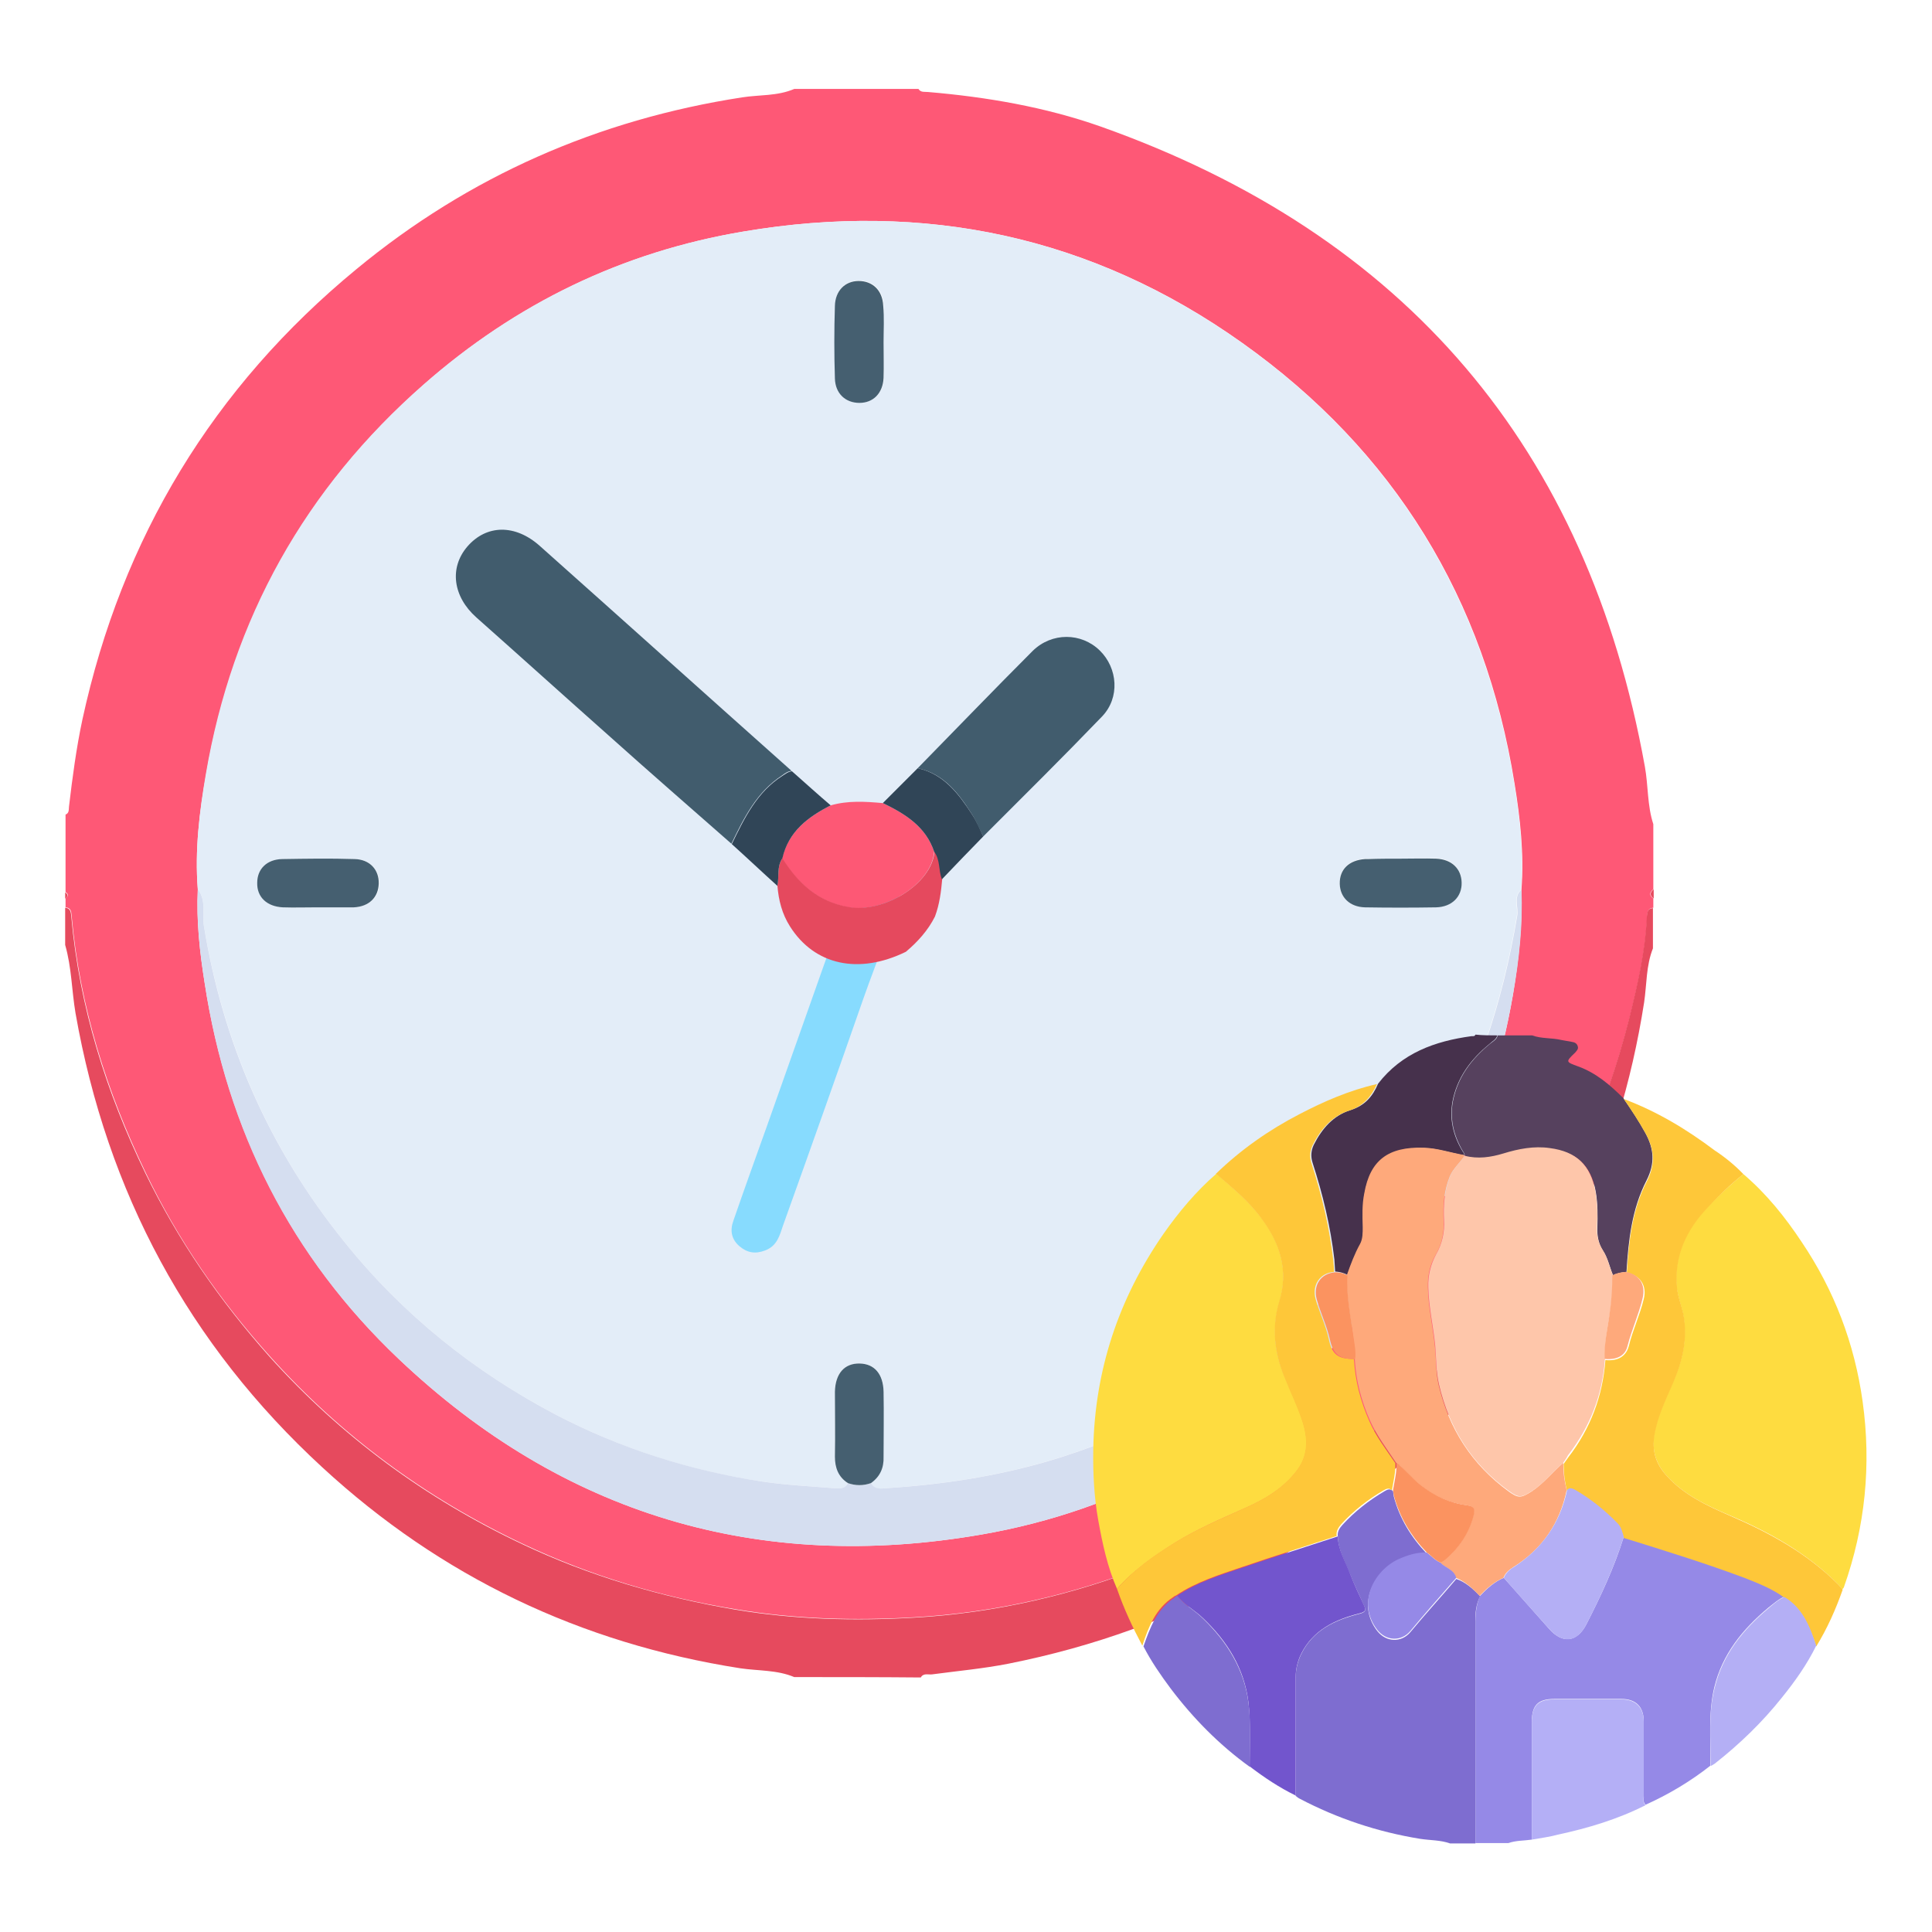 <?xml version="1.0" encoding="utf-8"?>
<!-- Generator: Adobe Illustrator 26.2.1, SVG Export Plug-In . SVG Version: 6.00 Build 0)  -->
<svg version="1.1" id="Layer_1" xmlns="http://www.w3.org/2000/svg" xmlns:xlink="http://www.w3.org/1999/xlink" x="0px" y="0px"
	 viewBox="0 0 504 504" style="enable-background:new 0 0 504 504;" xml:space="preserve">
<style type="text/css">
	.st0{fill:#FE5876;}
	.st1{fill:#E64A5E;}
	.st2{fill:#E3EDF8;}
	.st3{fill:#D5DEF0;}
	.st4{fill:#415C6D;}
	.st5{fill:#87DBFE;}
	.st6{fill:#FD5875;}
	.st7{fill:#E5495E;}
	.st8{fill:#455F70;}
	.st9{fill:#304557;}
	.st10{fill:#9589E7;}
	.st11{fill:#7E6DD0;}
	.st12{fill:#56415E;}
	.st13{fill:#46314C;}
	.st14{fill:#FEDC40;}
	.st15{fill:#FEC739;}
	.st16{fill:#7255CD;}
	.st17{fill:#B4AFF6;}
	.st18{fill:#B4AFF5;}
	.st19{fill:#FEA97B;}
	.st20{fill:#FB9360;}
	.st21{fill:#FEC6AA;}
</style>
<g>
	<g>
		<path class="st0" d="M207.2,23.2c10.8,0,21.6,0,32.4,0c0.6,1,1.7,0.7,2.5,0.8c15.3,1.3,30.5,3.9,45,9c79.5,28.2,127,83.8,142,167
			c0.9,5,0.6,10.1,2.2,15c0,5.7,0,11.3,0,17c-1,0.8-1.1,1.6,0,2.4c0,0.8,0,1.6,0,2.4c-1.4,0.1-1.6,1.2-1.6,2.3
			c-0.4,8.9-2.4,17.5-4.5,26.1c-6.2,24.6-16.4,47.4-31,68.3c-11.5,16.4-24.9,31-40.5,43.5c-16.3,13-34.2,23.3-53.5,31
			c-19.8,7.9-40.5,12.7-61.7,13.9c-15.5,0.9-31.1,0.5-46.6-2.1c-19.4-3.2-37.9-8.7-55.6-17.1c-25.2-11.9-47.2-28.1-65.9-48.9
			c-13-14.5-24-30.4-32.4-47.9c-10.2-21.2-17.2-43.4-19.3-66.9c-0.1-1.2-0.2-2.2-1.6-2.3c0-0.8,0-1.6,0-2.4c0.8-0.5,0.8-1.1,0-1.6
			c0-6.7,0-13.5,0-20.2c1-0.4,0.8-1.3,0.9-2.1c0.9-7.6,1.9-15.2,3.5-22.7c10.3-47.4,34.1-86.7,71.5-117.5
			c29.3-24.2,63-39,100.6-44.8C198,24.7,202.8,25.1,207.2,23.2z M51.6,232c-0.4,8.2,0.5,16.4,1.8,24.5c5.9,38.3,22.6,71.4,50.6,98
			c42.8,40.6,94,55.9,152.1,45.8c36.3-6.3,67.2-23.5,92.7-50c24.6-25.5,39.9-55.9,45.9-90.9c1.5-9,2.5-18.1,2.2-27.3
			c0.7-9.3-0.3-18.5-1.8-27.7c-7.7-48.2-31.4-86.8-71.1-115c-39.1-27.8-82.8-37-130-29c-31.6,5.3-59.4,18.8-83.4,39.9
			c-30.8,27.1-49.8,61.1-56.8,101.6C52,211.8,50.8,221.8,51.6,232z"/>
		<path class="st1" d="M207.2,437.5c-4.5-1.9-9.4-1.6-14.1-2.3c-41.6-6.5-78.1-23.9-109-52.4C49.2,350.7,27.9,311,19.7,264.3
			c-1-5.9-1-11.9-2.7-17.8c0-3.2,0-6.5,0-9.7c1.4,0.1,1.5,1.2,1.6,2.3c2.1,23.6,9.1,45.8,19.3,66.9c8.5,17.5,19.4,33.3,32.4,47.9
			c18.7,20.8,40.7,37,65.9,48.9c17.7,8.4,36.3,13.8,55.6,17.1c15.5,2.6,31.1,3,46.6,2.1c21.2-1.2,41.9-6,61.7-13.9
			c19.4-7.7,37.3-18,53.5-31c15.6-12.5,29-27.1,40.5-43.5c14.5-20.9,24.8-43.6,31-68.3c2.1-8.6,4.1-17.2,4.5-26.1
			c0.1-1.2,0.2-2.2,1.6-2.3c0,3.5,0,7,0,10.5c-1.8,4.5-1.6,9.4-2.3,14.1c-6.5,41.7-23.9,78.1-52.4,109.1
			c-30.8,33.5-68.7,54.5-113.4,63.4c-6.6,1.3-13.3,1.9-20,2.8c-1,0.1-2.2-0.4-2.9,0.8C229.3,437.5,218.2,437.5,207.2,437.5z"/>
		<path class="st1" d="M431.4,234.4c-1.1-0.8-1-1.6,0-2.4C431.4,232.8,431.4,233.6,431.4,234.4z"/>
		<path class="st1" d="M17,232.8c0.8,0.5,0.8,1.1,0,1.6C17,233.9,17,233.3,17,232.8z"/>
		<path class="st2" d="M51.6,232c-0.8-10.1,0.4-20.2,2.1-30.1c6.9-40.5,25.9-74.5,56.8-101.6c24-21.1,51.8-34.6,83.4-39.9
			c47.3-8,90.9,1.2,130,29c39.7,28.2,63.3,66.8,71.1,115c1.5,9.2,2.5,18.4,1.8,27.7c-2.2,2-0.7,4.6-1.1,6.8
			c-3.8,22.7-10.8,44.3-22.6,64.2c-11.3,19-25.5,35.6-43.1,49c-17.2,13.2-36.2,23.1-57.1,29.2c-13.6,3.9-27.4,6-41.5,6.9
			c-1.5,0.1-3.3,0.6-4.3-1.3c2.5-1.6,3.4-4,3.4-6.9c-0.1-5.6,0-11.3,0-16.9c-0.1-4.7-2.3-7.3-6.2-7.4c-4.1-0.1-6.5,2.6-6.5,7.4
			c-0.1,5.6,0,11.3,0,16.9c0,2.9,0.9,5.2,3.4,6.9c-0.9,1.7-2.5,1.4-3.9,1.3c-6.1-0.5-12.3-0.8-18.4-1.7
			c-18.9-2.8-36.9-8.6-53.8-17.4c-21.5-11.3-40.1-26.2-55.4-45.3c-19.5-24.2-31.4-51.6-36.5-82.2C52.7,238.4,53.9,234.8,51.6,232z
			 M230.5,89.3c0-3.2,0.1-6.5,0-9.7c-0.2-4-2.8-6.4-6.4-6.4c-3.6,0-6.2,2.5-6.2,6.5c-0.2,6.3-0.2,12.6,0,18.9c0.1,4,2.8,6.4,6.4,6.4
			c3.6,0,6.1-2.5,6.3-6.5C230.7,95.5,230.5,92.4,230.5,89.3z M82.7,236.7c3,0,5.9,0,8.9,0c0.3,0,0.5,0,0.8,0c4-0.3,6.5-2.6,6.5-6.2
			c0.1-3.6-2.4-6.3-6.3-6.4c-6.3-0.2-12.6-0.2-18.9,0c-4,0.1-6.5,2.6-6.5,6.2c0,3.7,2.5,6.3,6.7,6.4
			C76.8,236.8,79.7,236.7,82.7,236.7z M365.4,224c-2.8,0-5.6,0-8.5,0c-0.3,0-0.5,0-0.8,0c-4.2,0.3-6.7,2.7-6.6,6.5
			c0.1,3.6,2.5,6.1,6.6,6.1c6.2,0.1,12.4,0.1,18.5,0c4.2-0.1,6.7-2.7,6.7-6.5c-0.1-3.6-2.6-6-6.6-6.2
			C371.6,223.9,368.5,224,365.4,224z"/>
		<path class="st3" d="M51.6,232c2.3,2.9,1.1,6.4,1.6,9.6c5,30.6,17,58,36.5,82.2c15.3,19.1,33.9,34,55.4,45.3
			c16.9,8.8,34.9,14.5,53.8,17.4c6.1,0.9,12.2,1.2,18.4,1.7c1.4,0.1,3,0.4,3.9-1.3c2,0.7,4,0.7,6,0c1,1.8,2.8,1.4,4.3,1.3
			c14.1-0.9,27.9-3,41.5-6.9c20.9-6.1,39.9-16,57.1-29.2c17.5-13.5,31.8-30,43.1-49c11.8-19.9,18.8-41.5,22.6-64.2
			c0.4-2.3-1.1-4.9,1.1-6.8c0.4,9.2-0.6,18.3-2.2,27.3c-6,35-21.3,65.4-45.9,90.9c-25.5,26.5-56.4,43.7-92.7,50
			c-58.2,10.1-109.3-5.2-152.1-45.8c-28.1-26.6-44.8-59.6-50.6-98C52.1,248.3,51.2,240.2,51.6,232z"/>
		<path class="st4" d="M190.8,220.1c-10.7-9.4-21.5-18.8-32.1-28.3c-11.5-10.2-22.9-20.5-34.4-30.7c-6.2-5.5-7.1-13-2.4-18.5
			c5-5.8,12.5-5.9,18.9-0.2c21.9,19.5,43.8,39.2,65.7,58.7c-1,0.1-1.7,0.6-2.5,1.2C197.4,206.6,194.1,213.3,190.8,220.1z"/>
		<path class="st4" d="M239.4,200.4c10-10.2,19.9-20.5,30-30.6c5-4.9,12.7-4.8,17.5-0.1c4.7,4.6,5.3,12.3,0.6,17.2
			c-10.2,10.6-20.6,20.9-31,31.3c-1-1.9-1.8-4-2.9-5.7C250.1,207,246.3,201.9,239.4,200.4z"/>
		<path class="st5" d="M234.7,232.9c-2.4,9.4-6.2,18.3-9.4,27.4c-6.9,19.8-13.9,39.5-21,59.3c-0.9,2.6-1.5,5.4-4.7,6.6
			c-2.6,1-4.7,0.6-6.7-1.1c-2.1-1.8-2.5-4.1-1.6-6.6c2.9-8.4,5.9-16.7,8.9-25.1c6.4-18,12.7-36,19.1-53.9c1.3-3.5,2.8-7,4.1-10.5
			C226.9,231,230.6,232.4,234.7,232.9z"/>
		<path class="st6" d="M216.7,210.1c4.5-1.3,9-1,13.6-0.6c5.8,2.8,11.2,6.1,13.4,12.7c-0.7,8.6-13.4,16.1-22.5,14.5
			c-7.9-1.5-13.1-6.3-17.2-12.7C205.7,216.9,210.8,213.1,216.7,210.1z"/>
		<path class="st7" d="M204.1,223.9c4.1,6.5,9.3,11.3,17.2,12.7c9.1,1.7,21.8-5.9,22.5-14.5c1.7,2.1,1.2,4.9,2,7.2
			c-0.3,3.3-0.7,6.6-1.9,9.8c-1.8,3.6-4.5,6.6-7.6,9.2c-12.3,6-23.8,3.5-30.2-6.6c-2.1-3.3-3-6.9-3.3-10.7
			C203.3,228.7,202.6,226.1,204.1,223.9z"/>
		<path class="st8" d="M230.5,89.3c0,3.1,0.1,6.2,0,9.3c-0.2,4-2.7,6.5-6.3,6.5c-3.6,0-6.3-2.4-6.4-6.4c-0.2-6.3-0.2-12.6,0-18.9
			c0.1-4,2.7-6.5,6.2-6.5c3.6,0,6.2,2.4,6.4,6.4C230.7,82.9,230.5,86.1,230.5,89.3z"/>
		<path class="st8" d="M82.7,236.7c-3,0-5.9,0.1-8.9,0c-4.2-0.2-6.8-2.7-6.7-6.4c0-3.6,2.5-6.1,6.5-6.2c6.3-0.1,12.6-0.2,18.9,0
			c4,0.1,6.4,2.8,6.3,6.4c-0.1,3.6-2.5,6-6.5,6.2c-0.3,0-0.5,0-0.8,0C88.6,236.7,85.6,236.7,82.7,236.7z"/>
		<path class="st8" d="M365.4,224c3.1,0,6.2-0.1,9.3,0c4,0.2,6.5,2.6,6.6,6.2c0.1,3.7-2.5,6.4-6.7,6.5c-6.2,0.1-12.4,0.1-18.5,0
			c-4-0.1-6.5-2.6-6.6-6.1c-0.1-3.8,2.4-6.2,6.6-6.5c0.3,0,0.5,0,0.8,0C359.7,224,362.6,224,365.4,224z"/>
		<path class="st8" d="M227.2,386.9c-2,0.7-4,0.7-6,0c-2.5-1.6-3.4-4-3.4-6.9c0.1-5.6,0-11.3,0-16.9c0.1-4.8,2.5-7.5,6.5-7.4
			c3.8,0.1,6.1,2.7,6.2,7.4c0.1,5.6,0,11.3,0,16.9C230.6,382.9,229.6,385.2,227.2,386.9z"/>
		<path class="st9" d="M204.1,223.9c-1.5,2.2-0.8,4.8-1.3,7.2c-4-3.6-7.9-7.3-11.9-10.9c3.3-6.8,6.6-13.6,13.2-17.8
			c0.8-0.5,1.5-1.1,2.5-1.2c3.4,3,6.7,6,10.1,8.9C210.8,213.1,205.7,216.9,204.1,223.9z"/>
		<path class="st9" d="M245.7,229.4c-0.9-2.4-0.4-5.1-2-7.2c-2.2-6.6-7.6-9.9-13.4-12.7c3-3,6.1-6.1,9.1-9.1
			c6.8,1.5,10.7,6.7,14.2,12.1c1.2,1.8,2,3.8,2.9,5.7C252.9,221.9,249.3,225.6,245.7,229.4z"/>
	</g>
	<g>
		<path class="st10" d="M399.6,479.9c-2,0.3-4.1,0.2-6.1,0.9c-2.9,0-5.8,0-8.6,0c0-19.3,0-38.6,0-57.9c0-2.3,0.3-4.5,1.2-6.6
			c1.8-1.9,3.8-3.7,6.2-4.7c3.9,4.4,7.9,8.9,11.8,13.3c3.5,4,7.3,3.5,9.7-1.1c3.8-7.4,7.3-14.9,9.8-22.9
			c10.6,3.3,21.3,6.6,31.7,10.5c3.6,1.3,7.1,2.8,10.2,5.1c-1.6,0.7-2.9,1.9-4.2,2.9c-6.7,5.6-12,12.1-14.1,20.8
			c-1.6,6.8-0.9,13.6-1,20.4c-5.2,4.1-10.9,7.5-16.9,10.2c-0.8-0.7-0.4-1.5-0.5-2.3c0-6.5,0-13,0-19.5c0-3.8-2.1-5.8-5.8-5.8
			c-5.8,0-11.6,0-17.5,0c-4.3,0-5.9,1.6-5.9,6C399.6,459.5,399.6,469.7,399.6,479.9z"/>
		<path class="st11" d="M386.1,416.4c-1,2.1-1.3,4.3-1.2,6.6c0,19.3,0,38.6,0,57.9c-2.2,0-4.4,0-6.6,0c-2.5-0.9-5.2-0.8-7.8-1.2
			c-11.1-1.8-21.6-5.3-31.5-10.5c-0.4-0.2-0.7-0.5-1-0.7c0-10.3,0-20.5,0-30.8c0-2.2,0.5-4.2,1.4-6.1c3.1-6.4,8.9-9,15.2-10.6
			c2-0.5,1.7-1.2,1.1-2.4c-1.1-2.6-2.4-5.1-3.4-7.7c-1.3-3.3-3.2-6.4-3.3-10c-0.2-1.3,0.4-2.2,1.2-3.1c3.2-3.5,6.9-6.4,11-8.8
			c0.7-0.4,1.4-0.8,2.2,0c0.1,0.5,0.1,1,0.2,1.4c1.5,5.7,4.5,10.6,8.6,14.9c-2.6-0.1-5,0.7-7.3,1.7c-6.2,2.8-11.2,11.3-5.6,18.5
			c2.3,2.9,6.2,3.1,8.6,0.3c3.9-4.7,8-9.2,12-13.9C382.3,412.7,384.3,414.5,386.1,416.4z"/>
		<path class="st12" d="M399.7,270.1c2.4,0.9,5.1,0.6,7.6,1.2c0.9,0.2,1.9,0.3,2.8,0.5c0.7,0.1,1.3,0.4,1.5,1.2
			c0.2,0.7-0.3,1.1-0.7,1.6c-2.5,2.4-2.5,2.4,0.8,3.6c4.7,1.7,8.4,4.9,11.8,8.3c2,2.9,4,5.9,5.7,9c2.3,4.2,2.6,8,0.3,12.5
			c-3.8,7.4-4.7,15.6-5.2,23.8c-1.2,0.1-2.4,0.3-3.5,0.9c-0.9-2.1-1.3-4.4-2.6-6.4c-1.2-1.8-1.6-3.9-1.5-6.1
			c0.1-3.1,0.1-6.2-0.4-9.2c-1.2-6.9-4.9-10.5-11.9-11.3c-4.2-0.5-8.2,0.2-12.1,1.4c-3.3,1-6.7,1.5-10.1,0.6c0-0.1,0-0.2-0.1-0.3
			c0-0.5-0.4-0.9-0.6-1.3c-2.3-4-3.3-8.2-2.5-12.7c1.2-6.3,4.8-11.1,9.7-15.1c0.7-0.6,1.8-1.1,2-2.2
			C393.6,270.1,396.6,270.1,399.7,270.1z"/>
		<path class="st13" d="M390.6,270.1c-0.3,1.1-1.3,1.5-2,2.2c-4.9,4-8.5,8.8-9.7,15.1c-0.8,4.6,0.2,8.8,2.5,12.7
			c0.2,0.4,0.6,0.7,0.6,1.3c-3.5-0.6-6.9-1.8-10.5-1.9c-9.3-0.2-14,3.3-15.5,11.9c-0.5,2.9-0.4,5.9-0.4,8.8c0,1.5,0.1,3.1-0.7,4.4
			c-1.4,2.6-2.5,5.3-3.4,8c-1-0.6-2.1-0.8-3.2-0.9c-0.1-1-0.1-2.1-0.2-3.1c-1-8.6-3-17-5.7-25.3c-0.5-1.6-0.4-3.1,0.3-4.6
			c2.1-4.2,5.1-7.7,9.6-9.1c3.8-1.2,5.8-3.6,7.2-6.9c6.2-8,14.8-11.1,24.4-12.4c0.4,0,0.8,0.1,1-0.4
			C386.8,270.1,388.7,270.1,390.6,270.1z"/>
		<path class="st14" d="M291.4,414.5c-2.5-5.7-3.8-11.8-4.9-17.9c-1.1-6.1-1.4-12.4-1.3-18.6c0.4-20.6,6.6-39.2,18.3-56.1
			c4-5.7,8.5-11.1,13.8-15.7c4.2,3.6,8.4,7.1,11.8,11.6c4.9,6.5,7.1,13.7,4.7,21.7c-2,6.7-1.4,13,1.2,19.4c1.6,3.9,3.5,7.7,4.8,11.8
			c1.5,4.6,1.6,9-1.5,13c-3.6,4.7-8.6,7.6-13.9,9.9c-6.1,2.7-12.1,5.3-17.8,8.8C301,405.9,295.7,409.6,291.4,414.5z"/>
		<path class="st15" d="M291.4,414.5c4.3-5,9.6-8.7,15.1-12.1c5.7-3.5,11.8-6.1,17.8-8.8c5.3-2.3,10.3-5.2,13.9-9.9
			c3.1-4,3-8.4,1.5-13c-1.3-4-3.2-7.8-4.8-11.8c-2.5-6.4-3.2-12.7-1.2-19.4c2.5-8,0.2-15.2-4.7-21.7c-3.3-4.5-7.6-8-11.8-11.6
			c6.5-6.3,13.8-11.4,21.7-15.5c6.5-3.4,13.2-6.3,20.3-7.9c-1.5,3.3-3.5,5.7-7.2,6.9c-4.5,1.4-7.5,4.9-9.6,9.1
			c-0.7,1.5-0.8,3-0.3,4.6c2.7,8.3,4.7,16.7,5.7,25.3c0.1,1,0.2,2,0.2,3.1c-3.7,0.3-5.8,3.4-4.8,7.1c1,3.5,2.6,6.7,3.4,10.3
			c0.9,4.2,2.4,5.3,6.6,5.3c0.3,5.6,1.7,11,4,16.2c1.7,4,4.4,7.4,6.8,11c0.1,2.4-0.5,4.7-0.9,7.1c-0.7-0.8-1.5-0.4-2.2,0
			c-4.1,2.4-7.8,5.3-11,8.8c-0.8,0.9-1.4,1.9-1.2,3.1c-8.2,2.7-16.5,5.3-24.7,8.1c-5.9,2-12,3.9-17.2,7.4c-0.2,0.1-0.5,0.2-0.7,0.4
			c-4.6,3-6.5,7.8-8.1,12.7C295.5,424.6,293.2,419.7,291.4,414.5z"/>
		<path class="st16" d="M307.1,416.3c5.3-3.6,11.3-5.4,17.2-7.4c8.2-2.8,16.5-5.4,24.7-8.1c0.1,3.7,2.1,6.7,3.3,10
			c1,2.6,2.2,5.1,3.4,7.7c0.6,1.3,0.9,1.9-1.1,2.4c-6.3,1.6-12.1,4.3-15.2,10.6c-0.9,1.9-1.4,3.9-1.4,6.1c0,10.3,0,20.5,0,30.8
			c-4.3-2.1-8.2-4.7-12-7.6c0-5.5,0.3-11-0.3-16.6c-1.1-9-5.5-16-11.9-22.1C311.6,420,308.9,418.6,307.1,416.3z"/>
		<path class="st11" d="M307.1,416.3c1.9,2.4,4.6,3.8,6.7,5.9c6.3,6.1,10.8,13.2,11.9,22.1c0.7,5.5,0.3,11,0.3,16.6
			c-7.9-5.7-14.7-12.6-20.6-20.4c-2.6-3.5-5.1-7.1-7.1-11c1.7-4.9,3.5-9.7,8.1-12.7C306.6,416.5,306.8,416.4,307.1,416.3z"/>
		<path class="st14" d="M454.8,306.3c6,5.1,10.9,11.2,15.2,17.7c8.5,12.6,13.8,26.5,15.9,41.6c2.3,16.5,0.7,32.7-4.9,48.5
			c-0.1,0.2-0.2,0.3-0.4,0.5c-0.4-0.5-0.8-1-1.2-1.4c-8.1-8.1-17.8-13.5-28.2-17.9c-6.1-2.6-12-5.4-16.5-10.4
			c-2.7-3-3.8-6.5-3.2-10.6c0.8-4.9,3-9.2,4.9-13.7c2.6-5.8,3.9-11.8,2.6-18.1c-0.5-2.2-1.3-4.3-1.6-6.6c-0.8-8.3,2.4-15.1,8-21
			C448.4,311.9,451.5,308.9,454.8,306.3z"/>
		<path class="st15" d="M454.8,306.3c-3.3,2.6-6.4,5.6-9.3,8.7c-5.6,5.9-8.8,12.7-8,21c0.2,2.2,1.1,4.4,1.6,6.6
			c1.3,6.3-0.1,12.3-2.6,18.1c-1.9,4.4-4.1,8.8-4.9,13.7c-0.7,4.1,0.4,7.6,3.2,10.6c4.5,5,10.5,7.8,16.5,10.4
			c10.4,4.5,20.1,9.8,28.2,17.9c0.4,0.4,0.8,0.9,1.2,1.4c-1.8,5.1-4,10.1-6.9,14.8c-1.7-5-3.5-9.8-8.3-12.7
			c-3.1-2.3-6.7-3.7-10.2-5.1c-10.4-3.9-21.1-7.2-31.7-10.5c-0.5-1.2-0.7-2.5-1.6-3.5c-3.3-3.4-6.9-6.3-11-8.7
			c-0.7-0.4-1.4-0.8-2.2,0c-0.6-2.3-0.9-4.7-0.9-7.1c0.4-0.6,0.8-1.1,1.2-1.7c5.8-7.5,9-16,9.7-25.4c2.9,0.3,5.3-0.7,6.1-3.6
			c1-4.2,2.9-8.1,3.9-12.3c0.9-3.5-0.9-6.2-4.4-6.9c0.5-8.2,1.4-16.5,5.2-23.8c2.3-4.5,2-8.3-0.3-12.5c-1.7-3.1-3.7-6.1-5.7-9
			c8.6,3.2,16.4,7.9,23.7,13.4C449.9,301.8,452.5,303.9,454.8,306.3z"/>
		<path class="st17" d="M399.6,479.9c0-10.2,0-20.4,0-30.6c0-4.3,1.6-6,5.9-6c5.8,0,11.6,0,17.5,0c3.7,0,5.8,2.1,5.8,5.8
			c0,6.5,0,13,0,19.5c0,0.8-0.3,1.7,0.5,2.3c-7.3,3.7-15,6-22.9,7.7C404.2,479.2,401.9,479.5,399.6,479.9z"/>
		<path class="st18" d="M465.5,416.6c4.8,2.9,6.7,7.8,8.3,12.7c-2.4,4.9-5.6,9.4-9,13.6c-5.1,6.4-11,12.1-17.5,17.2
			c-0.3,0.2-0.7,0.4-1,0.6c0-6.8-0.7-13.7,1-20.4c2.1-8.7,7.4-15.2,14.1-20.8C462.7,418.4,463.9,417.3,465.5,416.6z"/>
		<path class="st19" d="M407.8,381.6c0,2.4,0.3,4.8,0.9,7.1c-1.8,8.7-6.4,15.4-13.9,20.1c-1.1,0.7-2.1,1.5-2.6,2.8
			c-2.5,1.1-4.4,2.8-6.2,4.7c-1.8-1.9-3.7-3.7-6.2-4.7c-0.6-2.2-2.9-2.6-4.2-4c0.4-0.2,0.8-0.2,1.1-0.5c3.8-3.2,6.5-7.1,7.7-12
			c0.4-1.8-0.3-2.2-1.7-2.4c-4.6-0.6-8.6-2.4-12.2-5.3c-2.3-1.8-4-4.1-6.3-5.8c-2.4-3.6-5-7-6.8-11c-2.3-5.2-3.7-10.5-4-16.2
			c0.2-2.1-0.3-4.2-0.5-6.3c-0.7-5.2-1.8-10.3-1.5-15.6c1-2.8,2-5.5,3.4-8c0.7-1.3,0.7-2.9,0.7-4.4c-0.1-2.9-0.2-5.9,0.4-8.8
			c1.5-8.6,6.2-12.2,15.5-11.9c3.6,0.1,7,1.3,10.5,1.9c0,0.1,0,0.2,0.1,0.3c-1.2,1.8-2.9,3.2-3.8,5.3c-1.5,3.7-1.8,7.6-1.6,11.5
			c0.2,3.3-0.5,6.2-2.1,9c-1.5,2.6-2.1,5.5-2,8.5c0.1,5.1,1.3,10.1,1.8,15.2c0.4,3.4,0.2,6.8,1,10.2c2.7,11.5,8.7,20.8,18.3,27.8
			c2.5,1.8,3.2,1.7,5.9,0C402.7,387,405,384,407.8,381.6z"/>
		<path class="st18" d="M392.3,411.6c0.5-1.2,1.4-2.1,2.6-2.8c7.4-4.8,12.1-11.5,13.9-20.1c0.7-0.8,1.4-0.4,2.2,0
			c4.1,2.4,7.7,5.3,11,8.7c1,1,1.2,2.3,1.6,3.5c-2.5,7.9-6,15.5-9.8,22.9c-2.4,4.7-6.2,5.1-9.7,1.1
			C400.2,420.5,396.2,416.1,392.3,411.6z"/>
		<path class="st10" d="M375.7,407.6c1.3,1.4,3.6,1.8,4.2,4c-4,4.6-8.1,9.2-12,13.9c-2.4,2.8-6.3,2.6-8.6-0.3
			c-5.6-7.2-0.6-15.7,5.6-18.5c2.3-1,4.7-1.8,7.3-1.7C373.4,405.9,374.3,407,375.7,407.6z"/>
		<path class="st20" d="M375.7,407.6c-1.4-0.6-2.3-1.8-3.5-2.6c-4.1-4.3-7.1-9.2-8.6-14.9c-0.1-0.5-0.1-0.9-0.2-1.4
			c0.4-2.4,1-4.7,0.9-7.1c2.3,1.7,4,4,6.3,5.8c3.7,2.9,7.6,4.7,12.2,5.3c1.4,0.2,2.1,0.6,1.7,2.4c-1.2,4.9-3.9,8.8-7.7,12
			C376.5,407.4,376,407.5,375.7,407.6z"/>
		<path class="st21" d="M407.8,381.6c-2.8,2.4-5.1,5.4-8.2,7.4c-2.7,1.7-3.4,1.8-5.9,0c-9.6-6.9-15.6-16.2-18.3-27.8
			c-0.8-3.4-0.7-6.8-1-10.2c-0.5-5.1-1.7-10.1-1.8-15.2c-0.1-3,0.6-5.9,2-8.5c1.6-2.8,2.3-5.8,2.1-9c-0.2-3.9,0.1-7.7,1.6-11.5
			c0.9-2.1,2.6-3.5,3.8-5.3c3.4,0.9,6.8,0.4,10.1-0.6c3.9-1.2,8-2,12.1-1.4c6.9,0.9,10.6,4.4,11.9,11.3c0.5,3.1,0.6,6.1,0.4,9.2
			c-0.1,2.2,0.3,4.2,1.5,6.1c1.3,2,1.7,4.3,2.6,6.4c0.1,3.3-0.2,6.6-0.7,9.9c-0.6,3.9-1.5,7.9-1.3,11.9c-0.6,9.5-3.9,17.9-9.7,25.4
			C408.6,380.5,408.2,381,407.8,381.6z"/>
		<path class="st19" d="M418.6,354.5c-0.2-4,0.8-8,1.3-11.9c0.5-3.3,0.7-6.6,0.7-9.9c1.1-0.6,2.3-0.8,3.5-0.9
			c3.5,0.6,5.3,3.3,4.4,6.9c-1,4.2-2.8,8.1-3.9,12.3C424,353.8,421.6,354.8,418.6,354.5z"/>
		<path class="st20" d="M351.5,332.7c-0.3,5.3,0.8,10.4,1.5,15.6c0.3,2.1,0.8,4.2,0.5,6.3c-4.2-0.1-5.7-1.2-6.6-5.3
			c-0.8-3.5-2.4-6.8-3.4-10.3c-1-3.7,1-6.8,4.8-7.1C349.4,331.9,350.5,332.1,351.5,332.7z"/>
	</g>
</g>
</svg>
